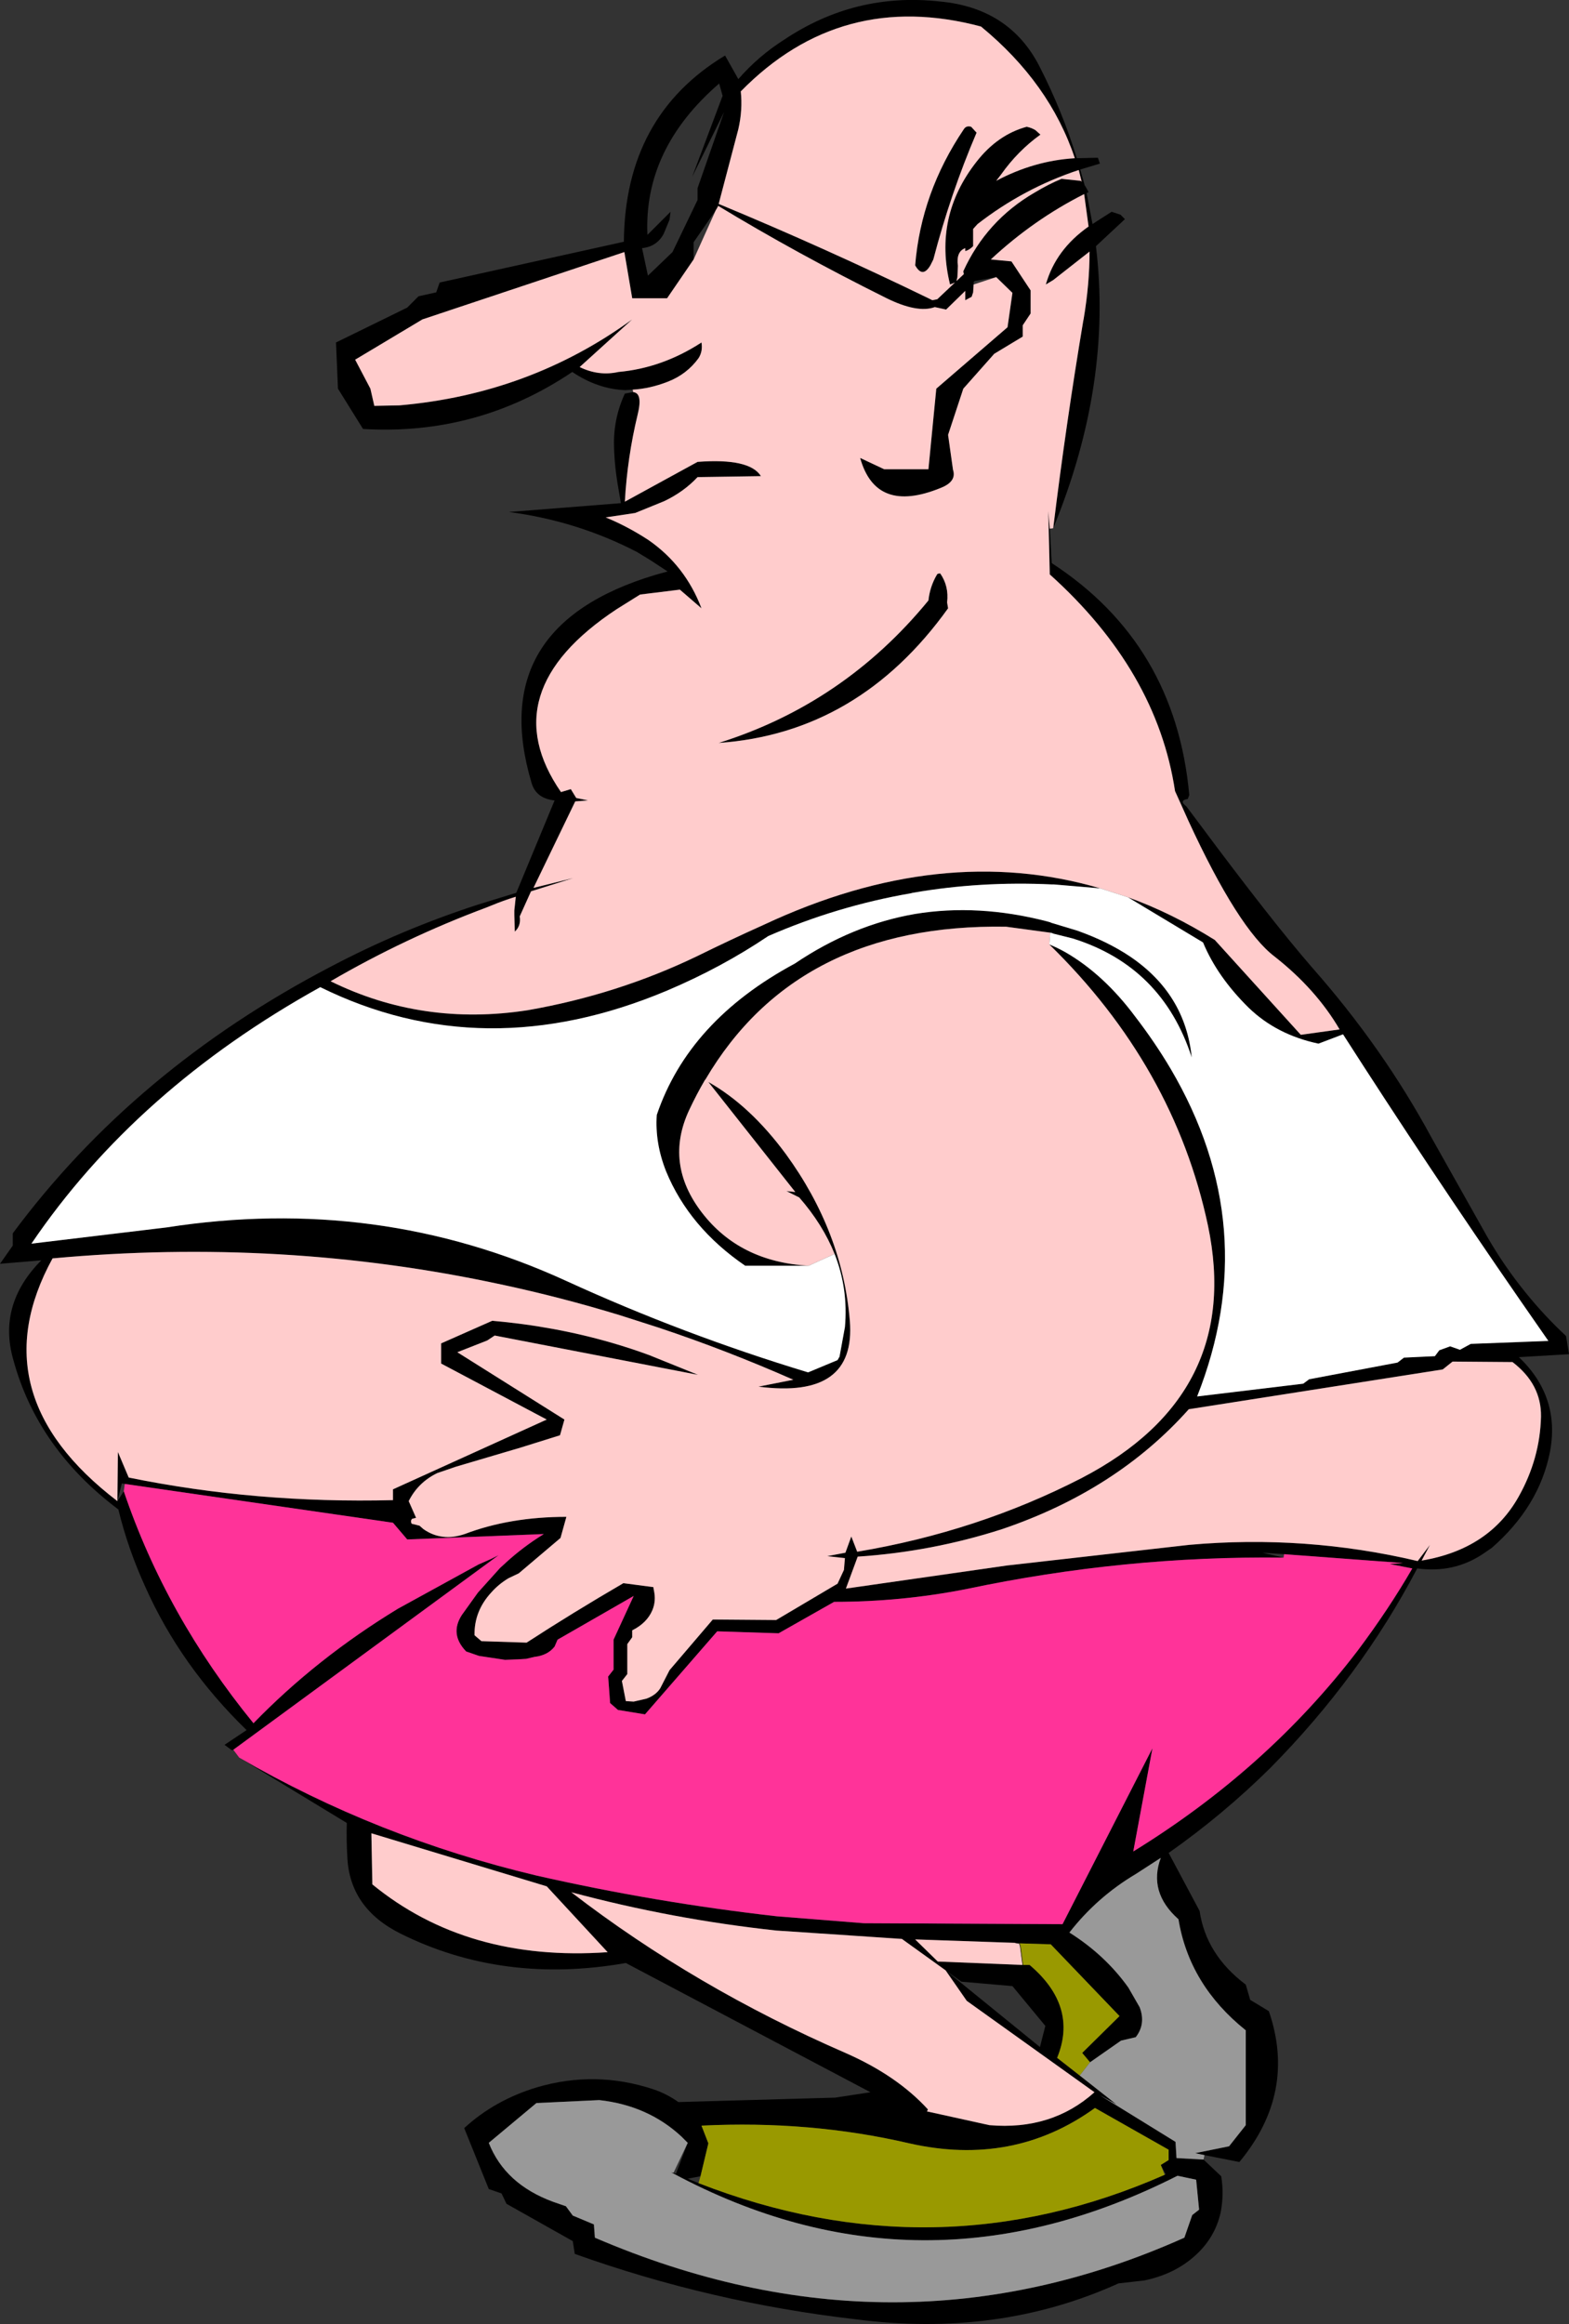 <?xml version="1.0" encoding="UTF-8" standalone="no"?>
<svg xmlns:xlink="http://www.w3.org/1999/xlink" height="236.5px" width="159.7px" xmlns="http://www.w3.org/2000/svg">
  <rect width="100%" height="100%" fill="#333333" stroke="none"/>
  <g transform="matrix(1.0, 0.0, 0.0, 1.0, -388.75, -114.6)">
    <path d="M453.15 154.25 L452.4 154.3 Q449.6 154.2 447.0 152.45 437.35 158.95 425.7 158.25 L423.15 154.15 422.95 149.45 430.2 145.9 431.35 144.75 433.15 144.35 433.5 143.35 452.25 139.2 Q452.35 126.4 462.55 120.25 L463.9 122.65 Q465.95 120.3 468.55 118.65 475.8 113.8 484.4 114.75 491.5 115.4 494.55 121.35 496.9 125.95 498.35 130.7 L500.5 130.65 500.7 131.25 498.7 131.85 499.15 133.45 499.25 133.6 499.55 134.15 499.35 134.25 499.95 137.4 500.8 136.85 501.9 136.15 502.8 136.45 503.25 136.9 500.3 139.65 Q502.0 153.65 495.95 168.35 497.25 157.75 499.0 147.3 L499.05 147.05 Q499.65 143.5 499.65 140.2 L495.95 143.1 495.2 143.55 Q496.2 140.0 499.55 137.65 L499.1 134.35 Q493.95 136.95 489.6 141.0 L491.7 141.2 493.65 144.15 493.65 146.5 492.85 147.7 492.85 148.85 489.95 150.6 486.8 154.15 485.25 158.85 485.75 162.4 Q486.15 163.6 484.5 164.25 477.9 166.95 476.3 161.2 L478.75 162.35 483.25 162.35 484.05 154.15 491.3 147.9 491.8 144.4 490.15 142.8 487.95 143.2 487.85 143.3 487.85 143.55 487.8 144.35 487.65 144.8 487.0 145.15 487.0 144.2 485.05 146.1 483.9 145.85 Q482.1 146.5 478.9 144.9 469.85 140.4 461.85 135.55 L461.75 135.75 461.6 136.0 459.35 139.25 459.35 141.0 456.65 144.95 453.1 144.95 452.3 140.25 431.75 147.1 424.9 151.2 426.45 154.15 426.85 155.9 429.4 155.85 Q442.65 154.7 453.1 147.1 L447.75 151.95 Q449.7 152.9 451.7 152.45 456.15 152.05 460.15 149.45 460.3 150.35 459.85 151.05 458.65 152.7 456.7 153.45 454.9 154.15 453.15 154.25 M495.6 168.4 L495.8 171.9 Q508.4 180.1 509.8 195.5 L509.65 195.9 Q508.7 196.05 509.5 196.65 L510.55 198.05 Q518.05 208.15 522.3 213.05 529.5 221.2 534.45 230.35 L540.1 240.4 Q541.85 243.45 544.05 246.15 545.95 248.5 548.15 250.55 L548.45 252.4 543.35 252.7 Q547.6 256.75 546.5 262.4 545.4 267.9 540.6 272.1 L539.65 272.75 Q536.7 274.7 533.0 274.2 527.2 285.25 518.05 294.5 513.25 299.25 507.7 303.15 L510.85 309.05 Q511.5 313.5 515.55 316.55 L516.0 318.1 517.9 319.25 Q520.75 327.55 514.9 334.6 L511.35 333.9 510.4 333.7 513.85 333.0 515.55 330.85 515.55 321.2 Q509.8 316.6 508.7 309.9 505.6 307.15 506.9 303.65 L504.35 305.3 Q500.4 307.65 497.6 311.25 501.25 313.55 503.6 316.85 L504.75 318.85 Q505.4 320.55 504.35 321.9 L502.85 322.25 499.7 324.45 498.9 323.5 502.7 319.75 495.7 312.45 492.5 312.35 492.1 312.3 481.9 311.95 484.2 314.2 492.85 314.55 493.55 314.55 Q498.5 318.75 496.35 324.0 L498.65 325.8 502.4 328.75 500.7 327.8 508.4 332.55 508.5 334.2 511.25 334.35 513.05 336.05 Q513.35 337.85 513.0 339.7 512.35 342.7 509.7 344.7 507.85 346.1 505.25 346.65 L502.6 346.95 Q490.35 352.5 475.8 350.6 461.1 348.9 447.25 343.95 L447.05 342.65 440.3 338.85 439.8 337.8 438.5 337.35 436.0 331.15 Q439.1 328.3 443.4 327.0 449.35 325.25 455.25 327.2 456.6 327.65 457.8 328.5 L473.75 328.05 477.35 327.5 452.45 314.35 Q439.95 316.55 429.5 311.35 424.3 308.75 424.1 303.5 424.0 301.8 424.05 300.1 L413.1 293.45 Q427.15 301.6 443.35 305.45 455.45 308.2 467.85 309.6 L476.65 310.3 496.9 310.4 506.05 292.5 504.1 303.0 Q517.75 294.6 526.95 282.55 530.1 278.35 532.5 274.2 L530.2 273.75 531.55 273.65 519.45 272.75 517.25 272.6 519.4 273.1 Q503.2 272.9 487.1 276.3 480.5 277.6 473.65 277.6 L468.0 280.8 461.75 280.6 454.4 289.05 451.65 288.6 450.85 287.9 450.65 285.2 451.2 284.5 451.2 281.45 453.25 277.0 445.5 281.45 445.2 282.15 Q444.5 283.05 443.15 283.2 L442.3 283.4 441.45 283.45 440.15 283.5 437.5 283.1 436.2 282.65 Q434.5 280.9 435.75 278.95 L437.4 276.65 439.65 274.15 440.2 273.65 440.25 273.6 Q442.0 272.0 444.1 270.7 L430.2 271.25 428.75 269.55 401.45 265.6 401.15 265.55 400.7 267.35 400.75 262.35 401.85 264.95 Q414.8 267.6 428.75 267.25 L428.75 266.15 444.4 259.05 433.65 253.35 433.65 251.3 438.85 249.0 Q445.2 249.55 451.05 251.25 452.95 251.8 454.85 252.5 L459.8 254.5 439.1 250.5 438.35 251.0 435.3 252.2 446.2 259.05 445.75 260.65 441.75 261.9 435.15 263.85 433.25 264.5 Q431.3 265.45 430.35 267.35 L431.1 269.05 430.7 269.15 Q430.5 269.35 430.65 269.65 L431.45 269.85 431.85 270.2 Q433.7 271.5 436.05 270.7 440.65 268.95 446.4 268.95 L445.8 271.1 441.55 274.7 440.5 275.2 Q439.5 275.8 438.75 276.65 437.0 278.55 437.05 281.0 L437.75 281.6 442.35 281.75 Q447.05 278.7 452.2 275.7 L455.25 276.1 455.3 276.4 Q455.55 277.5 455.15 278.45 454.6 279.75 453.1 280.5 L453.1 281.2 452.6 281.9 452.6 284.95 452.05 285.65 452.45 287.7 453.25 287.75 454.55 287.45 Q455.5 287.1 455.95 286.4 L456.9 284.55 461.3 279.4 467.75 279.45 474.0 275.75 474.65 274.35 474.75 273.15 472.95 272.95 474.8 272.6 475.4 270.95 476.0 272.5 Q488.25 270.45 498.85 265.0 515.3 256.45 511.7 239.3 508.25 223.1 495.55 210.7 496.4 211.05 497.2 211.5 501.1 213.75 504.3 218.05 506.3 220.65 507.9 223.35 517.4 239.5 510.6 256.7 L521.4 255.4 522.0 254.95 531.0 253.25 531.65 252.75 534.8 252.6 535.25 252.0 536.35 251.6 537.35 251.95 538.45 251.35 546.35 251.05 543.4 246.8 Q534.1 233.35 525.45 219.85 L522.95 220.8 Q518.7 219.9 515.85 217.15 512.65 214.0 511.2 210.5 L503.55 205.9 Q508.0 207.5 512.4 210.25 L521.15 219.9 525.1 219.35 Q522.7 215.25 518.5 211.95 514.8 209.15 509.7 198.1 L509.05 196.65 508.35 195.1 Q506.5 182.85 495.6 173.05 L495.45 166.6 495.6 168.4 M412.5 292.65 L412.35 292.7 411.6 292.15 413.85 290.65 Q407.15 284.15 403.55 276.1 401.75 272.15 400.8 268.2 392.55 262.0 390.1 252.95 388.5 247.35 392.95 242.85 L388.75 243.2 390.05 241.35 390.05 240.1 Q402.45 223.4 422.35 213.0 429.55 209.2 437.4 206.65 L441.3 205.45 445.2 196.05 Q443.3 195.85 442.85 194.25 438.1 178.3 455.45 173.1 L456.7 172.75 454.95 171.6 453.55 170.75 Q447.45 167.6 440.55 166.7 L451.95 165.8 451.7 164.35 Q451.3 162.1 451.25 160.1 451.15 157.25 452.35 154.65 L453.2 154.5 Q454.2 154.6 453.65 156.8 452.6 161.15 452.35 165.65 L459.75 161.6 Q465.05 161.2 466.2 163.05 L459.75 163.15 Q458.35 164.65 456.35 165.6 L453.4 166.8 450.4 167.25 Q452.35 168.05 454.2 169.2 L454.75 169.55 Q458.5 172.15 460.15 176.5 L457.95 174.6 453.9 175.1 451.5 176.6 Q438.8 185.0 445.85 195.2 L446.85 194.9 447.4 195.8 448.6 196.05 447.3 196.15 443.05 204.95 447.1 203.95 442.8 205.3 441.65 207.85 Q441.8 208.8 441.15 209.4 L441.1 207.7 441.1 207.25 441.25 205.85 Q439.95 206.25 438.75 206.75 L438.25 206.95 Q429.95 210.05 422.4 214.45 431.75 219.05 442.45 217.4 451.6 215.8 459.7 211.9 463.05 210.25 466.5 208.7 484.55 200.25 500.75 205.0 L496.05 204.6 495.85 204.6 Q488.55 204.25 481.65 205.45 L481.45 205.5 Q473.95 206.8 466.95 209.85 462.2 213.05 456.65 215.4 438.0 223.25 421.35 215.05 402.6 225.45 391.95 241.15 L405.7 239.5 Q427.2 236.15 446.4 244.95 458.3 250.4 471.0 254.25 L474.0 253.0 474.2 252.65 474.75 249.65 Q475.1 245.75 473.7 242.2 472.5 239.2 470.1 236.45 L468.8 235.8 469.7 235.9 460.85 224.7 Q465.1 227.1 468.75 232.05 474.5 239.95 475.25 249.0 475.9 257.0 465.95 255.7 L469.5 255.0 Q462.7 252.0 455.8 249.7 L451.9 248.45 Q445.85 246.6 439.75 245.3 417.5 240.5 394.1 242.65 386.5 256.5 400.7 267.35 L401.35 266.35 Q405.65 279.05 414.55 289.95 420.95 283.35 429.25 278.3 L437.45 273.8 438.7 273.25 439.5 272.85 412.5 292.65 M498.75 133.0 L498.85 133.1 498.55 131.9 Q492.95 133.75 488.25 137.4 L487.8 137.9 487.8 139.05 487.8 139.65 Q487.4 140.05 487.0 140.15 L487.0 139.85 Q486.05 140.2 486.25 141.65 L486.2 142.8 486.1 143.2 486.85 142.5 486.8 142.2 Q489.15 137.05 494.05 134.2 495.55 133.3 496.8 132.8 L498.75 133.0 M488.15 128.1 Q485.5 134.3 483.75 141.0 L483.45 141.6 Q482.65 142.95 481.9 141.6 482.5 134.2 486.85 127.75 487.1 127.35 487.6 127.5 L488.15 128.1 M494.15 127.85 L494.65 128.3 Q492.35 129.95 490.65 132.35 L490.15 133.0 Q494.0 130.95 498.15 130.7 495.6 123.05 488.6 117.3 474.35 113.5 464.15 123.9 464.35 125.8 463.9 127.75 L461.9 135.35 Q472.75 139.85 483.25 144.95 L483.65 145.15 484.15 145.05 485.95 143.35 485.45 143.55 Q483.75 136.65 488.15 131.05 490.3 128.3 493.25 127.5 493.75 127.6 494.15 127.85 M459.75 134.95 L459.75 133.75 462.45 126.0 459.2 132.6 462.3 124.35 461.95 123.1 Q454.25 129.75 454.65 138.5 L457.0 136.15 456.9 136.95 456.3 138.4 Q455.6 139.7 454.1 139.85 L454.7 142.65 457.2 140.25 459.75 134.95 M484.45 172.95 Q485.35 174.25 485.15 175.9 L485.25 176.5 Q476.15 189.2 461.9 190.2 474.65 186.2 483.25 175.7 483.4 174.3 484.1 173.1 484.15 172.95 484.45 172.95 M471.05 243.4 L464.6 243.4 Q458.9 239.5 456.55 233.8 455.4 230.9 455.6 228.05 458.85 218.45 469.65 212.65 475.5 208.7 481.9 207.6 488.3 206.55 495.3 208.35 L495.65 208.45 495.75 208.5 498.4 209.3 Q501.5 210.4 503.8 211.95 509.4 215.75 510.05 222.2 507.05 212.95 497.95 210.1 L495.95 209.6 495.85 209.55 495.65 209.5 495.6 209.5 491.15 208.9 Q469.9 208.55 460.55 224.45 L460.5 224.5 Q459.65 225.95 458.9 227.55 456.35 233.0 460.2 238.0 464.05 243.0 471.05 243.4 M474.85 276.25 L491.25 273.9 509.8 271.8 Q521.6 270.75 533.05 273.45 L534.3 271.8 533.45 273.4 Q540.35 272.25 543.35 266.85 545.5 263.0 545.6 258.75 545.65 255.45 542.7 253.2 L536.6 253.15 535.6 253.95 509.75 258.0 Q502.4 266.25 490.75 270.2 483.6 272.5 476.05 273.0 L474.85 276.25 M480.55 311.9 L467.8 311.05 Q457.15 309.9 446.9 307.15 459.5 316.85 474.8 323.5 480.05 325.8 483.2 329.25 L483.1 329.45 489.45 330.85 Q495.8 331.4 500.15 327.5 L487.15 318.2 485.0 315.1 480.55 311.9 M506.9 334.9 L507.7 334.4 507.7 333.35 500.2 329.1 Q491.9 335.1 481.3 332.7 471.2 330.35 460.15 330.9 L460.85 332.7 460.05 336.05 458.75 336.3 459.85 336.75 Q484.0 346.15 507.3 335.9 L507.4 335.85 506.9 334.9 M458.75 332.65 L458.1 332.0 Q454.7 328.85 449.75 328.3 L443.35 328.6 438.5 332.65 Q440.15 336.85 445.05 338.65 L446.35 339.1 447.05 340.05 449.2 340.95 449.3 342.3 Q479.9 355.45 509.3 342.3 L510.1 340.0 510.8 339.45 510.5 336.4 508.6 336.0 Q482.45 349.25 457.25 335.75 L457.05 335.65 457.3 335.7 457.55 335.8 458.75 332.65 M426.55 301.15 L426.65 306.35 Q436.3 314.25 450.6 313.25 L444.4 306.55 426.55 301.15 M486.6 316.25 L485.0 315.1 494.6 322.9 495.15 320.75 491.8 316.7 486.6 316.25" fill="#000000" fill-rule="evenodd" stroke="none"/>
    <path d="M495.95 168.35 L495.6 168.4 495.45 166.6 495.6 173.05 Q506.5 182.85 508.35 195.1 L509.05 196.65 509.7 198.1 Q514.8 209.15 518.5 211.95 522.7 215.25 525.1 219.35 L521.15 219.9 512.4 210.25 Q508.0 207.5 503.55 205.9 L500.75 205.0 Q484.55 200.25 466.5 208.7 463.05 210.25 459.7 211.9 451.6 215.8 442.45 217.4 431.75 219.05 422.4 214.45 429.95 210.05 438.25 206.95 L438.75 206.75 Q439.95 206.25 441.25 205.85 L441.1 207.25 441.1 207.7 441.15 209.4 Q441.8 208.8 441.65 207.85 L442.8 205.3 447.1 203.95 443.05 204.95 447.3 196.15 448.6 196.05 447.4 195.8 446.85 194.9 445.85 195.2 Q438.8 185.0 451.5 176.6 L453.9 175.1 457.95 174.6 460.15 176.5 Q458.5 172.15 454.75 169.55 L454.2 169.2 Q452.35 168.05 450.4 167.25 L453.4 166.8 456.35 165.6 Q458.35 164.65 459.75 163.15 L466.2 163.05 Q465.05 161.2 459.75 161.6 L452.35 165.65 Q452.6 161.15 453.65 156.8 454.2 154.6 453.2 154.5 L453.15 154.25 Q454.9 154.15 456.7 153.45 458.65 152.7 459.85 151.05 460.3 150.35 460.15 149.45 456.15 152.05 451.7 152.45 449.7 152.9 447.75 151.95 L453.1 147.1 Q442.65 154.7 429.4 155.85 L426.85 155.9 426.45 154.15 424.9 151.2 431.75 147.1 452.3 140.25 453.1 144.95 456.65 144.95 459.35 141.0 461.6 136.0 461.75 135.75 461.85 135.55 Q469.85 140.4 478.9 144.9 482.1 146.5 483.9 145.85 L485.05 146.1 487.0 144.2 487.0 145.15 487.65 144.8 487.8 144.35 487.85 143.55 490.15 142.8 491.8 144.4 491.3 147.9 484.05 154.15 483.25 162.35 478.75 162.35 476.3 161.2 Q477.9 166.95 484.5 164.25 486.15 163.6 485.75 162.4 L485.25 158.85 486.8 154.15 489.95 150.6 492.85 148.85 492.85 147.7 493.65 146.5 493.65 144.15 491.7 141.2 489.6 141.0 Q493.95 136.95 499.1 134.35 L499.55 137.65 Q496.2 140.0 495.2 143.55 L495.95 143.1 499.65 140.2 Q499.65 143.5 499.05 147.05 L499.0 147.3 Q497.25 157.75 495.95 168.35 M494.15 127.85 Q493.75 127.6 493.25 127.5 490.3 128.3 488.15 131.05 483.75 136.65 485.45 143.55 L485.95 143.35 484.15 145.05 483.65 145.15 483.25 144.95 Q472.75 139.85 461.9 135.35 L463.9 127.75 Q464.35 125.8 464.15 123.9 474.35 113.5 488.6 117.3 495.6 123.05 498.15 130.7 494.0 130.95 490.15 133.0 L490.65 132.35 Q492.35 129.95 494.65 128.3 L494.15 127.85 M488.15 128.1 L487.6 127.5 Q487.1 127.35 486.85 127.75 482.5 134.2 481.9 141.6 482.65 142.95 483.45 141.6 L483.75 141.0 Q485.5 134.3 488.15 128.1 M498.75 133.0 L496.8 132.8 Q495.55 133.3 494.05 134.2 489.15 137.05 486.8 142.2 L486.85 142.5 486.1 143.2 486.2 142.8 486.25 141.65 Q486.05 140.2 487.0 139.85 L487.0 140.15 Q487.4 140.05 487.8 139.65 L487.8 139.05 487.8 137.9 488.25 137.4 Q492.95 133.75 498.55 131.9 L498.85 133.1 498.75 133.0 M495.55 210.7 Q508.25 223.1 511.7 239.3 515.3 256.45 498.85 265.0 488.25 270.45 476.0 272.5 L475.4 270.95 474.8 272.6 472.95 272.95 474.75 273.15 474.65 274.35 474.0 275.75 467.75 279.45 461.3 279.4 456.9 284.55 455.95 286.4 Q455.5 287.1 454.55 287.45 L453.25 287.75 452.45 287.7 452.05 285.65 452.6 284.95 452.6 281.9 453.1 281.2 453.1 280.5 Q454.6 279.75 455.15 278.45 455.55 277.5 455.3 276.4 L455.25 276.1 452.2 275.7 Q447.05 278.7 442.35 281.75 L437.75 281.6 437.05 281.0 Q437.0 278.55 438.75 276.65 439.5 275.8 440.5 275.2 L441.55 274.7 445.8 271.1 446.4 268.95 Q440.65 268.95 436.05 270.7 433.7 271.5 431.85 270.2 L431.45 269.85 430.65 269.65 Q430.5 269.35 430.7 269.15 L431.1 269.05 430.35 267.35 Q431.3 265.45 433.25 264.5 L435.15 263.85 441.75 261.9 445.75 260.65 446.2 259.05 435.3 252.2 438.35 251.0 439.1 250.5 459.8 254.5 454.85 252.5 Q452.95 251.8 451.05 251.25 445.2 249.55 438.85 249.0 L433.65 251.3 433.65 253.35 444.4 259.05 428.75 266.15 428.75 267.25 Q414.8 267.6 401.85 264.95 L400.75 262.35 400.7 267.35 Q386.5 256.5 394.1 242.65 417.5 240.5 439.75 245.3 445.85 246.6 451.9 248.45 L455.8 249.7 Q462.7 252.0 469.5 255.0 L465.95 255.7 Q475.9 257.0 475.25 249.0 474.5 239.95 468.75 232.05 465.1 227.1 460.85 224.7 L469.7 235.9 468.8 235.8 470.1 236.45 Q472.5 239.2 473.7 242.2 L471.05 243.4 Q464.05 243.0 460.2 238.0 456.35 233.0 458.9 227.55 459.65 225.95 460.5 224.5 L460.55 224.45 Q469.9 208.55 491.15 208.9 L495.6 209.5 495.65 209.5 495.55 210.7 M484.45 172.95 Q484.15 172.95 484.1 173.1 483.4 174.3 483.25 175.7 474.65 186.2 461.9 190.2 476.15 189.2 485.25 176.5 L485.15 175.9 Q485.35 174.25 484.45 172.95 M492.85 314.55 L484.2 314.2 481.9 311.95 492.1 312.3 492.5 312.35 492.6 312.65 492.85 314.55 M480.55 311.9 L485.0 315.1 487.15 318.2 500.15 327.5 Q495.8 331.4 489.45 330.85 L483.1 329.45 483.2 329.25 Q480.05 325.8 474.8 323.5 459.5 316.85 446.9 307.15 457.15 309.9 467.8 311.05 L480.55 311.9 M474.85 276.25 L476.05 273.0 Q483.6 272.5 490.75 270.2 502.4 266.25 509.75 258.0 L535.6 253.95 536.6 253.15 542.7 253.2 Q545.65 255.45 545.6 258.75 545.5 263.0 543.35 266.85 540.35 272.25 533.45 273.4 L534.3 271.8 533.05 273.45 Q521.6 270.75 509.8 271.8 L491.25 273.9 474.85 276.25 M426.55 301.15 L444.4 306.55 450.6 313.25 Q436.3 314.25 426.65 306.35 L426.55 301.15" fill="#ffcccc" fill-rule="evenodd" stroke="none"/>
    <path d="M503.55 205.9 L511.2 210.5 Q512.65 214.0 515.85 217.15 518.7 219.9 522.95 220.8 L525.45 219.85 Q534.1 233.35 543.4 246.8 L546.35 251.05 538.45 251.35 537.35 251.95 536.35 251.6 535.25 252.0 534.8 252.6 531.65 252.75 531.0 253.25 522.0 254.95 521.4 255.4 510.6 256.7 Q517.4 239.5 507.9 223.35 506.3 220.65 504.3 218.05 501.1 213.75 497.2 211.5 496.4 211.05 495.55 210.7 L495.65 209.5 495.85 209.55 495.95 209.6 497.95 210.1 Q507.05 212.95 510.05 222.2 509.4 215.75 503.8 211.95 501.5 210.4 498.4 209.3 L495.75 208.5 495.65 208.45 495.3 208.35 Q488.3 206.55 481.9 207.6 475.5 208.7 469.65 212.65 458.85 218.45 455.6 228.05 455.4 230.9 456.55 233.8 458.9 239.5 464.6 243.4 L471.05 243.4 473.7 242.2 Q475.1 245.75 474.75 249.65 L474.2 252.65 474.0 253.0 471.0 254.25 Q458.3 250.4 446.4 244.95 427.2 236.15 405.7 239.5 L391.95 241.15 Q402.6 225.45 421.35 215.05 438.0 223.25 456.65 215.4 462.2 213.05 466.95 209.85 473.95 206.8 481.45 205.5 L481.65 205.45 Q488.55 204.25 495.85 204.6 L496.05 204.6 500.75 205.0 503.55 205.9" fill="#ffffff" fill-rule="evenodd" stroke="none"/>
    <path d="M492.85 314.55 L492.6 312.65 492.5 312.35 495.7 312.45 502.7 319.75 498.9 323.5 499.7 324.45 498.65 325.8 496.35 324.0 Q498.5 318.75 493.55 314.55 L492.85 314.55 M460.05 336.05 L460.85 332.7 460.15 330.9 Q471.2 330.35 481.3 332.7 491.9 335.1 500.2 329.1 L507.7 333.35 507.7 334.4 506.9 334.9 507.3 335.9 Q484.0 346.15 459.85 336.75 L460.05 336.05" fill="#999900" fill-rule="evenodd" stroke="none"/>
    <path d="M413.1 293.45 L412.5 292.65 439.5 272.85 438.7 273.25 437.45 273.8 429.25 278.3 Q420.95 283.35 414.55 289.95 405.65 279.05 401.35 266.35 L401.45 265.6 428.75 269.55 430.2 271.25 444.1 270.7 Q442.0 272.0 440.25 273.6 L440.2 273.65 439.65 274.15 437.4 276.65 435.75 278.95 Q434.5 280.9 436.2 282.65 L437.5 283.1 440.15 283.5 441.45 283.45 442.3 283.4 443.15 283.2 Q444.5 283.05 445.2 282.15 L445.5 281.45 453.25 277.0 451.2 281.45 451.2 284.5 450.65 285.2 450.85 287.9 451.65 288.6 454.4 289.05 461.75 280.6 468.0 280.8 473.65 277.6 Q480.5 277.6 487.1 276.3 503.2 272.9 519.4 273.1 L519.45 272.75 531.55 273.65 530.2 273.75 532.5 274.2 Q530.1 278.35 526.95 282.55 517.75 294.6 504.1 303.0 L506.05 292.5 496.9 310.4 476.65 310.3 467.85 309.6 Q455.45 308.2 443.35 305.45 427.15 301.6 413.1 293.45" fill="#ff3399" fill-rule="evenodd" stroke="none"/>
    <path d="M511.35 333.9 L511.25 334.35 508.5 334.2 508.4 332.55 500.7 327.8 502.4 328.75 498.65 325.8 499.7 324.45 502.85 322.25 504.35 321.9 Q505.4 320.55 504.75 318.85 L503.6 316.85 Q501.25 313.55 497.6 311.25 500.4 307.65 504.35 305.3 L506.9 303.65 Q505.6 307.15 508.7 309.9 509.8 316.6 515.55 321.2 L515.55 330.85 513.85 333.0 510.4 333.7 511.35 333.9 M457.3 335.7 L457.05 335.65 457.25 335.75 Q482.45 349.25 508.6 336.0 L510.5 336.4 510.8 339.45 510.1 340.0 509.3 342.3 Q479.9 355.45 449.3 342.3 L449.2 340.95 447.05 340.05 446.35 339.1 445.05 338.65 Q440.15 336.85 438.5 332.65 L443.35 328.6 449.75 328.3 Q454.7 328.85 458.1 332.0 L458.75 332.65 457.3 335.7" fill="#999999" fill-rule="evenodd" stroke="none"/>
    <path d="M492.85 314.55 L492.6 312.65 492.5 312.35 492.1 312.3" fill="none" stroke="#000000" stroke-linecap="round" stroke-linejoin="round" stroke-width="0.05"/>
  </g>
</svg>
